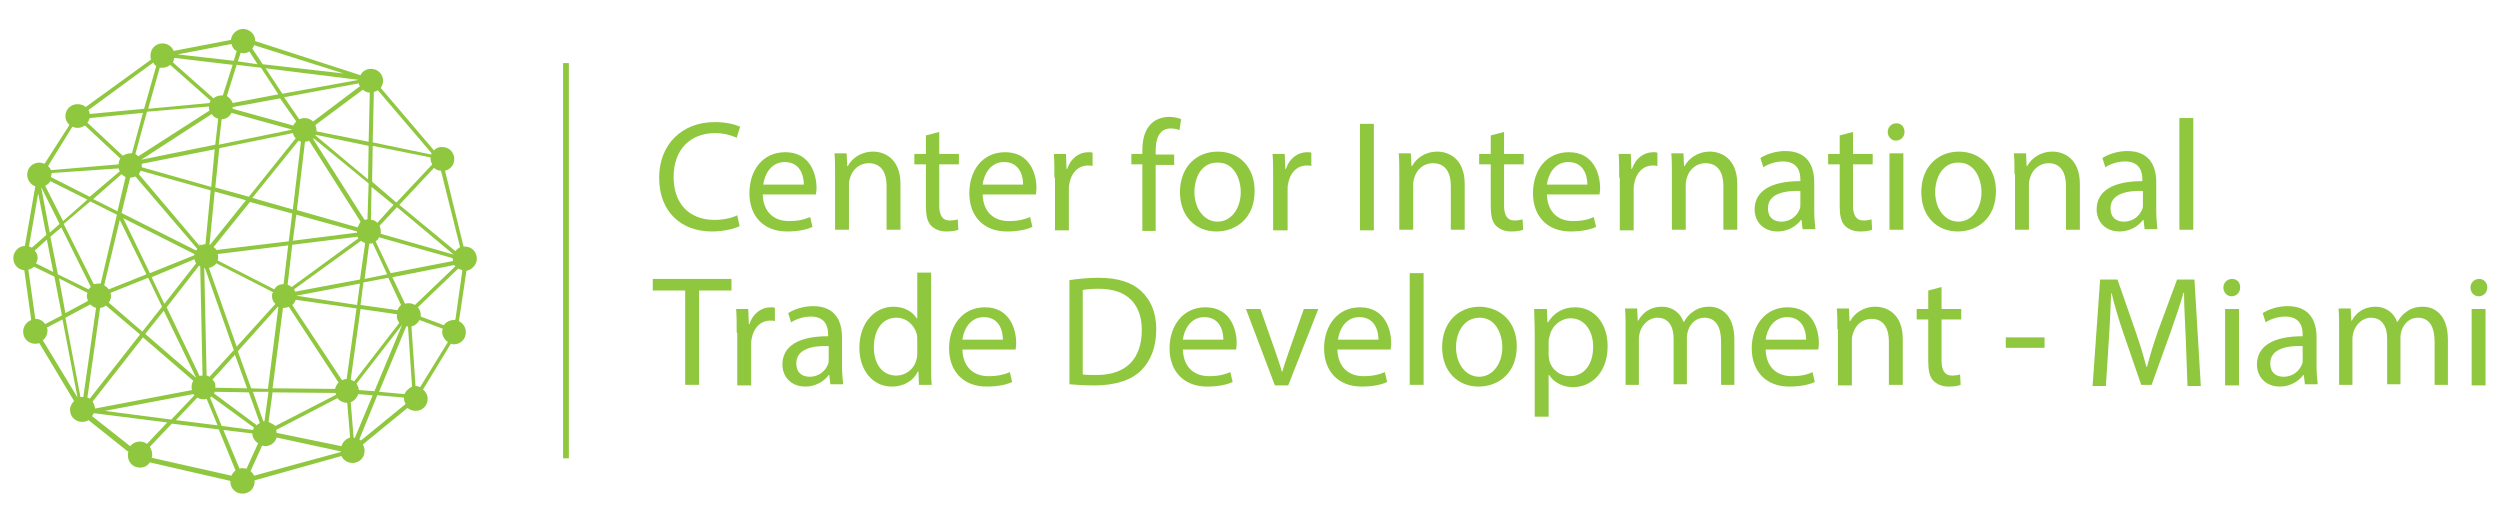 <?xml version="1.0" encoding="UTF-8"?> <!-- Generator: Adobe Illustrator 25.2.1, SVG Export Plug-In . SVG Version: 6.00 Build 0) --> <svg xmlns="http://www.w3.org/2000/svg" xmlns:xlink="http://www.w3.org/1999/xlink" version="1.1" id="Layer_1" x="0px" y="0px" width="432px" height="90px" viewBox="0 0 432 90" style="enable-background:new 0 0 432 90;" xml:space="preserve"> <style type="text/css"> .st0{fill-rule:evenodd;clip-rule:evenodd;fill:#8FC73E;} .st1{fill:#8FC73E;} </style> <g> <path class="st0" d="M82.4,44.7c0-1.2-0.9-2.1-2.1-2.1c-0.1,0-0.1,0-0.2,0l-3.2-13.1c0.9-0.2,1.6-1,1.6-2c0-1.2-0.9-2.1-2.1-2.1 c-0.6,0-1.1,0.2-1.4,0.6l-9.2-10.8c0.2-0.3,0.4-0.8,0.4-1.2c0-1.2-0.9-2.1-2.1-2.1c-0.8,0-1.5,0.4-1.8,1.1L44.1,7.1 c0,0,0-0.1,0-0.1C44.1,5.9,43.1,5,42,5c-1.1,0-2,0.9-2.1,1.9L30,8.8c-0.3-0.8-1.1-1.3-1.9-1.3c-1.2,0-2.1,0.9-2.1,2.1 c0,0.2,0,0.4,0.1,0.7l-11.3,8.2C14.5,18.2,14,18,13.4,18c-1.2,0-2.1,0.9-2.1,2.1c0,0.6,0.3,1.1,0.7,1.5l-4.3,6.7 c-0.3-0.1-0.6-0.2-0.9-0.2c-1.2,0-2.1,0.9-2.1,2.1c0,0.9,0.6,1.7,1.4,2L4.3,42.5c-1.1,0-2,1-2,2.1c0,1.1,0.8,2,1.9,2.1l1.2,8.6 c-0.8,0.3-1.4,1.1-1.4,2c0,1.2,0.9,2.1,2.1,2.1c0.3,0,0.5-0.1,0.7-0.1l6,10c-0.4,0.4-0.7,0.9-0.7,1.5c0,1.2,0.9,2.1,2.1,2.1 c0.4,0,0.8-0.1,1.1-0.3l6.9,5.5c-0.1,0.2-0.1,0.4-0.1,0.6c0,1.2,0.9,2.1,2.1,2.1c0.7,0,1.3-0.3,1.7-0.9l13.9,3.2c0,0,0,0.1,0,0.1 c0,1.2,0.9,2.1,2.1,2.1c1.2,0,2.1-0.9,2.1-2.1c0-0.1,0-0.2,0-0.2l15-4.2c0.3,0.7,1.1,1.2,1.9,1.2c1.2,0,2.1-0.9,2.1-2.1 c0-0.4-0.1-0.7-0.3-1.1l7.7-6.3c0.4,0.3,0.9,0.5,1.4,0.5c1.2,0,2.1-0.9,2.1-2.1c0-0.6-0.3-1.2-0.8-1.6l4.8-7.9 c0.2,0,0.3,0.1,0.5,0.1c1.2,0,2.1-0.9,2.1-2.1c0-0.8-0.5-1.6-1.2-1.9l1.3-8.7C81.6,46.6,82.4,45.7,82.4,44.7z M47.8,74.8 c0-0.2,0-0.3-0.1-0.5l10.6-5.5c0.4,0.5,1,0.8,1.7,0.8c0,0,0,0,0,0l0.5,6c-0.7,0.2-1.3,0.8-1.5,1.5L47.8,74.8z M42,80.9 c-0.2,0-0.4,0-0.6,0.1l-2.8-6.7l5,0.6c0,0.7,0.4,1.3,1,1.7l-2,4.4C42.4,81,42.2,80.9,42,80.9z M20.5,29.1c0,0.2,0.1,0.3,0.2,0.5 L15.5,34l-6.7-3.4c0-0.2,0.1-0.3,0.1-0.5c0-0.1,0-0.1,0-0.2L20.5,29.1z M15.5,20.4l9.2-0.9l-1.9,7c-0.1,0-0.2,0-0.3,0 c-0.5,0-0.9,0.2-1.3,0.4l-6.1-5.7C15.3,21,15.4,20.7,15.5,20.4z M78.3,45.1l-10.8,2.1l-2.6-5.5c0.3-0.2,0.5-0.4,0.6-0.7l12.7,3.6 c0,0,0,0,0,0C78.2,44.8,78.3,45,78.3,45.1z M61.1,75.6l-0.5-6.1c0.6-0.2,1.1-0.8,1.3-1.4l2.5,0.2l-3.1,7.4 C61.3,75.7,61.2,75.7,61.1,75.6z M7.1,32.3l3.2,6.4l-1.7,1.5L7.1,32.3C7.1,32.3,7.1,32.3,7.1,32.3z M7.8,32.1 c0.4-0.2,0.7-0.4,0.9-0.8l6.4,3.2l-4.2,3.7L7.8,32.1z M15.6,34.8l4.6,2.3l-2.8,11.9c-0.1,0-0.2,0-0.4,0c-0.3,0-0.5,0.1-0.8,0.1 l-5.2-10.4L15.6,34.8z M21,30.1c0.2,0.2,0.4,0.3,0.7,0.5l-1.4,5.9l-4.2-2.1L21,30.1z M30.1,10l10.1,1.2l-1.7,5.3 c-0.1,0-0.2,0-0.3,0c-0.5,0-1,0.2-1.3,0.5l-7-6.2C30,10.5,30.1,10.2,30.1,10z M62,14.4c0,0.2,0.1,0.4,0.2,0.5L54.1,21 c-0.4-0.4-0.9-0.6-1.5-0.6c-0.3,0-0.6,0.1-0.9,0.2l-2.6-3.8L62,14.4z M69,55.8l-7.8,10.1c-0.2-0.1-0.4-0.2-0.6-0.3l1.7-12.2 l6.3,0.9c0,0.1,0,0.1,0,0.2C68.5,54.9,68.7,55.4,69,55.8z M47.1,67.1l1.8-13.9c0.1,0,0.1,0,0.2,0c0.3,0,0.6-0.1,0.8-0.2l8.6,13.1 c-0.3,0.3-0.5,0.7-0.6,1.1L47.1,67.1z M45.7,72.8c-0.1,0-0.2,0-0.2,0l-1.8-5.1l2.7,0L45.7,72.8z M43.4,67.1l-2.3-6.4l6.9-7.7 c0,0,0.1,0.1,0.1,0.1l-1.8,14.1L43.4,67.1z M38.3,20.6c0.8,0,1.4-0.5,1.7-1.1l10.5,2.9c0,0,0,0,0,0l-12.7,2.6L38.3,20.6z M62.7,15.5c0.3,0.3,0.8,0.5,1.2,0.5l-0.2,8.5l-9-1.8c0,0,0-0.1,0-0.1c0-0.3-0.1-0.7-0.2-1L62.7,15.5z M24.3,29.5l12.1,3.4 l-0.9,9.3c-0.3,0-0.6,0.1-0.8,0.2L34.5,42l0,0.5L24,30.1C24.1,29.9,24.2,29.8,24.3,29.5z M51.6,24.3c0.1,0.1,0.3,0.1,0.4,0.2 l-1.4,11.7l-7-2L51.6,24.3z M50.5,36.9l-0.6,4.8l-12.5,1.5c-0.1-0.2-0.3-0.4-0.5-0.5l6.3-7.8L50.5,36.9z M61.7,40 c0,0.1,0,0.1,0,0.2l-11.1,1.4l0.6-4.5L61.7,40z M49,49.1c-0.7,0-1.3,0.3-1.6,0.9l-9.8-5c0.1-0.2,0.1-0.4,0.1-0.6 c0-0.2,0-0.3-0.1-0.5l12.2-1.5L49,49.1z M36.3,42.3c0,0-0.1,0-0.1,0l0.9-9.2l5.4,1.5L36.3,42.3z M33.6,44.1l-7.7,3.1l-4.6-9.5 l12.3,6.2C33.6,44,33.6,44,33.6,44.1z M33.6,44.8c0.1,0.2,0.1,0.5,0.3,0.7l-5.5,7l-2.2-4.6L33.6,44.8z M34.4,45.9 c0.1,0.1,0.2,0.1,0.2,0.2L35,64.9c-0.2,0-0.4,0-0.5,0.1l-5.7-11.9L34.4,45.9z M36.2,65.1c-0.2-0.1-0.3-0.2-0.5-0.2l-0.4-18.6 c0,0,0.1,0,0.1,0l5,14.2L36.2,65.1z M36.1,46.3c0.5-0.1,1-0.4,1.3-0.8l9.8,5C47,50.7,47,50.9,47,51.1c0,0.6,0.2,1.1,0.6,1.4 l-6.7,7.4L36.1,46.3z M50.4,49.6c-0.2-0.2-0.5-0.3-0.7-0.4l0.8-6.9l11.3-1.4c0,0.1,0.1,0.2,0.1,0.3L50.4,49.6z M61.8,39.3l-10.5-3 l1.4-11.8c0.3,0,0.5-0.1,0.7-0.2l8.9,14C62.1,38.7,61.9,39,61.8,39.3z M50.6,23c0.1,0.3,0.2,0.6,0.5,0.9l-8.1,10.1l-5.8-1.6 l0.7-6.8L50.6,23z M36.5,32.3l-12-3.4c0-0.1,0-0.2,0-0.3c0-0.1,0-0.2,0-0.3l12.6-2.5L36.5,32.3z M22.5,30.7c0.3,0,0.6-0.1,0.9-0.2 L34.1,43c-0.1,0.1-0.1,0.2-0.2,0.3L21,36.8L22.5,30.7C22.4,30.7,22.5,30.7,22.5,30.7z M20.7,38l4.6,9.4L18.8,50 c-0.2-0.3-0.5-0.5-0.8-0.7L20.7,38z M19.1,50.6l6.5-2.6l2.4,5l-3.4,4.3l-5.8-5c0.2-0.3,0.4-0.8,0.4-1.2 C19.2,51,19.1,50.8,19.1,50.6z M28.3,53.7l5.6,11.6c0,0,0,0,0,0l-8.8-7.6L28.3,53.7z M36.7,65.6l3.9-4.3l2.1,5.8L37.2,67 c0,0,0-0.1,0-0.1C37.3,66.4,37.1,65.9,36.7,65.6z M59.9,65.5c-0.3,0-0.6,0.1-0.8,0.2l-8.6-13c0.3-0.2,0.5-0.6,0.6-0.9l10.5,1.5 L59.9,65.5z M51.2,51.1C51.2,51.1,51.2,51.1,51.2,51.1l11-2.1l-0.5,3.7L51.2,51.1z M51,50.4c0-0.1-0.1-0.2-0.2-0.4l11.6-8.4 c0.2,0.2,0.4,0.3,0.7,0.4l-0.9,6.3L51,50.4z M63.8,42.1c0.2,0,0.4,0,0.6-0.1l2.5,5.4l-3.9,0.8L63.8,42.1z M63.5,37.9 c-0.2,0-0.4,0.1-0.5,0.1l-8.9-14c0,0,0.1-0.1,0.1-0.1l9.5,7.8L63.5,37.9z M54.5,23.4c0,0,0-0.1,0.1-0.1l9.1,1.9l-0.1,5.8L54.5,23.4 z M51.2,21c-0.2,0.2-0.4,0.4-0.5,0.7l-10.5-2.9c0-0.1,0-0.2,0-0.3c0,0,0,0,0,0l8.2-1.5L51.2,21z M37.7,20.5L37.2,25l-12.8,2.6 l12.2-7.9C36.8,20.1,37.2,20.4,37.7,20.5z M17.3,53.2c0.4,0,0.7-0.2,1-0.4l5.9,5l-8.7,11.1c-0.1-0.1-0.3-0.2-0.4-0.2L17.3,53.2z M16,69.4l8.7-11.1l8.7,7.5c-0.2,0.3-0.3,0.7-0.3,1.1c0,0.2,0,0.3,0.1,0.5l-16.8,3.2c0,0,0,0,0-0.1C16.4,70.2,16.2,69.7,16,69.4z M37.1,67.7l5.9,0.1l1.9,5.3c-0.2,0.1-0.4,0.2-0.5,0.4L37,68C37,67.9,37.1,67.8,37.1,67.7z M46.4,72.9l0.7-5.1l10.9,0.1 c0,0.1,0,0.2,0.1,0.3l-10.5,5.4C47.2,73.3,46.8,73.1,46.4,72.9z M62,67.4c0-0.4-0.2-0.8-0.4-1.1l7.9-10.2c0,0,0,0,0,0l-4.8,11.5 L62,67.4z M68.7,53.6l-6.4-0.9l0.5-3.9l4.3-0.8l2.2,4.7C69.1,52.9,68.8,53.2,68.7,53.6z M78.4,44l-12.6-3.6c0-0.1,0-0.3,0-0.4 c0-0.3-0.1-0.7-0.2-1l3-3.2L78.4,44C78.4,44,78.4,44,78.4,44z M65.2,38.5c-0.3-0.3-0.6-0.5-1.1-0.5l0.1-5.7l3.8,3.1L65.2,38.5z M64.3,31.4l0.1-6.2l10,2c0,0.1,0,0.1,0,0.2c0,0.4,0.1,0.7,0.3,1L68.5,35L64.3,31.4z M74.5,26.7l-10.1-2.1l0.2-8.7 c0.3-0.1,0.5-0.2,0.7-0.3l9.3,10.9C74.5,26.6,74.5,26.6,74.5,26.7z M62,13.8l-13.2,2.4l-2.9-4.4L62,13.8C62,13.7,62,13.7,62,13.8z M48.1,16.3l-7.9,1.5c-0.2-0.5-0.5-0.9-1-1.2l1.7-5.4l4.2,0.5L48.1,16.3z M41.1,10.6l0.5-1.5c0.1,0,0.3,0.1,0.4,0.1 c0.4,0,0.8-0.1,1.1-0.3l1.4,2.2L41.1,10.6z M40.9,8.8l-0.5,1.7l-9.7-1.1L40,7.6C40.1,8.1,40.4,8.6,40.9,8.8z M28.1,11.7 c0.5,0,1-0.2,1.3-0.5l7,6.2c-0.1,0.1-0.1,0.2-0.2,0.4l-10.6,1l2-7.1C27.7,11.7,27.9,11.7,28.1,11.7z M36.1,18.4 C36.1,18.5,36.1,18.5,36.1,18.4c0,0.3,0,0.5,0.1,0.7l-12.3,7.9c-0.2-0.1-0.3-0.3-0.5-0.4l2-7.3L36.1,18.4z M8,40.6l-2.5,2.2 c-0.2-0.1-0.3-0.2-0.5-0.2l1.6-9.2L8,40.6z M6,43.3l2.1-1.9L9.2,47l-3-1.5c0.2-0.3,0.3-0.6,0.3-1C6.5,44.1,6.3,43.6,6,43.3z M8.7,40.9l1.9-1.6l5.1,10.3c-0.2,0.1-0.3,0.3-0.4,0.4L10,47.4L8.7,40.9z M15.1,50.6c0,0.2-0.1,0.3-0.1,0.5c0,0.3,0.1,0.6,0.2,0.9 l-3.9,2.1l-1.1-6L15.1,50.6z M15.6,52.6c0.3,0.3,0.6,0.5,1,0.6l-2.2,15.4c-0.1,0-0.1,0-0.2,0c-0.1,0-0.2,0-0.3,0l-2.6-13.7 L15.6,52.6z M33.4,68.1c0,0.1,0.1,0.1,0.2,0.2l-4,4.2L18.1,71L33.4,68.1z M34.1,68.7c0.3,0.2,0.7,0.3,1.1,0.3c0.2,0,0.3,0,0.5-0.1 l1.9,4.6l-7.2-0.9L34.1,68.7z M36.3,68.7c0.1-0.1,0.2-0.1,0.2-0.2l7.4,5.4c-0.1,0.1-0.1,0.3-0.2,0.4l-5.4-0.7L36.3,68.7z M62.1,75.9l3.1-7.6l4.6,0.4c0,0,0,0,0,0.1c0,0.4,0.1,0.7,0.3,1l-7.7,6.3C62.3,76.1,62.2,76,62.1,75.9z M69.9,68.1l-4.4-0.4 l4.7-11.3c0.1,0,0.2,0,0.3,0l0.7,10.4C70.6,67.1,70.1,67.6,69.9,68.1z M71.7,52.7c-0.3-0.2-0.7-0.3-1.1-0.3c-0.2,0-0.4,0-0.6,0.1 l-2.2-4.6l10.7-2.1c0.1,0.1,0.1,0.2,0.2,0.2L71.7,52.7z M78.7,43.4l-9.7-8l6-6.4c0.3,0.3,0.7,0.5,1.2,0.5l3.3,13.2 C79.2,42.9,78.9,43.1,78.7,43.4z M59.4,12.7l-14-1.6l-1.8-2.7c0.1-0.2,0.3-0.4,0.3-0.6L59.4,12.7z M27,11.4l-2.1,7.4l-9.4,0.9 c0-0.2-0.1-0.5-0.2-0.7l11.2-8.2C26.6,11.1,26.8,11.3,27,11.4z M12.5,21.9c0.3,0.1,0.6,0.2,0.9,0.2c0.5,0,0.9-0.2,1.3-0.4l6.1,5.7 c-0.2,0.3-0.3,0.6-0.3,1L8.8,29.4c-0.1-0.3-0.3-0.5-0.5-0.7L12.5,21.9z M4.9,46.6c0.4-0.1,0.7-0.3,1-0.5l3.5,1.7l1.3,6.7L7.8,56 c-0.4-0.6-1-0.9-1.7-0.9c0,0,0,0,0,0L4.9,46.6z M8.2,57.1c0-0.2,0-0.4-0.1-0.5l2.7-1.4l2.6,13.5l-6-9.9C7.9,58.4,8.2,57.8,8.2,57.1 z M15.9,71.9c0.1-0.1,0.2-0.3,0.3-0.5l12.7,1.6l-3.5,3.7c-0.3-0.2-0.7-0.4-1.2-0.4c-0.7,0-1.3,0.3-1.7,0.8L15.9,71.9z M26.2,79.1 c0.1-0.2,0.1-0.4,0.1-0.6c0-0.5-0.2-0.9-0.4-1.3l3.8-4l8.1,1l2.9,7.1c-0.3,0.2-0.6,0.6-0.7,0.9L26.2,79.1z M43.9,82.2 c-0.1-0.3-0.4-0.6-0.6-0.8l2-4.4c0.2,0,0.3,0.1,0.5,0.1c1,0,1.8-0.7,2-1.5l11.1,2.4c0,0,0,0.1,0,0.1L43.9,82.2z M72.6,66.9 c-0.2-0.1-0.5-0.2-0.8-0.2c0,0,0,0,0,0l-0.7-10.3c0.6-0.1,1.1-0.6,1.4-1.1l4,1.5c0,0.2-0.1,0.3-0.1,0.5c0,0.7,0.4,1.4,1,1.8 L72.6,66.9z M78.4,55.3c-0.7,0-1.4,0.4-1.7,0.9l-4-1.5c0-0.1,0-0.2,0-0.3c0-0.5-0.2-1-0.5-1.3l7-6.7c0.2,0.1,0.4,0.2,0.7,0.3 l-1.2,8.5C78.6,55.3,78.5,55.3,78.4,55.3z"></path> <rect x="97.3" y="10.9" class="st1" width="1" height="68.3"></rect> <g> <path class="st1" d="M127.8,39.1c-0.9,0.4-2.6,0.9-4.8,0.9c-5.2,0-9.1-3.3-9.1-9.3c0-5.7,3.9-9.6,9.6-9.6c2.3,0,3.7,0.5,4.4,0.8 l-0.6,1.9c-0.9-0.4-2.2-0.8-3.7-0.8c-4.3,0-7.2,2.8-7.2,7.6c0,4.5,2.6,7.4,7.1,7.4c1.4,0,2.9-0.3,3.9-0.8L127.8,39.1z"></path> <path class="st1" d="M131.8,33.6c0.1,3.2,2.1,4.6,4.5,4.6c1.7,0,2.8-0.3,3.7-0.7l0.4,1.7c-0.8,0.4-2.3,0.8-4.4,0.8 c-4.1,0-6.5-2.7-6.5-6.6c0-4,2.3-7.1,6.2-7.1c4.3,0,5.4,3.8,5.4,6.2c0,0.5-0.1,0.9-0.1,1.1H131.8z M138.9,31.9 c0-1.5-0.6-3.9-3.3-3.9c-2.4,0-3.5,2.2-3.7,3.9H138.9z"></path> <path class="st1" d="M144.3,30.1c0-1.4,0-2.5-0.1-3.6h2.1l0.1,2.2h0.1c0.7-1.3,2.2-2.5,4.4-2.5c1.8,0,4.7,1.1,4.7,5.6v7.9h-2.4 v-7.6c0-2.1-0.8-3.9-3.1-3.9c-1.6,0-2.8,1.1-3.2,2.5c-0.1,0.3-0.2,0.7-0.2,1.1v7.9h-2.4V30.1z"></path> <path class="st1" d="M162.3,22.8v3.8h3.4v1.8h-3.4v7.1c0,1.6,0.5,2.6,1.8,2.6c0.6,0,1.1-0.1,1.4-0.2l0.1,1.8 c-0.5,0.2-1.2,0.3-2.1,0.3c-1.1,0-2-0.4-2.6-1c-0.7-0.7-0.9-1.9-0.9-3.4v-7.2h-2v-1.8h2v-3.2L162.3,22.8z"></path> <path class="st1" d="M169.8,33.6c0.1,3.2,2.1,4.6,4.5,4.6c1.7,0,2.8-0.3,3.7-0.7l0.4,1.7c-0.8,0.4-2.3,0.8-4.4,0.8 c-4.1,0-6.5-2.7-6.5-6.6c0-4,2.3-7.1,6.2-7.1c4.3,0,5.4,3.8,5.4,6.2c0,0.5-0.1,0.9-0.1,1.1H169.8z M176.8,31.9 c0-1.5-0.6-3.9-3.3-3.9c-2.4,0-3.5,2.2-3.7,3.9H176.8z"></path> <path class="st1" d="M182.2,30.7c0-1.6,0-2.9-0.1-4.1h2.1l0.1,2.6h0.1c0.6-1.8,2-2.9,3.7-2.9c0.3,0,0.5,0,0.7,0.1v2.3 c-0.2-0.1-0.5-0.1-0.8-0.1c-1.7,0-2.9,1.3-3.2,3.1c-0.1,0.3-0.1,0.7-0.1,1.1v7h-2.4V30.7z"></path> <path class="st1" d="M197.4,39.7V28.4h-1.9v-1.8h1.9v-0.6c0-1.9,0.4-3.5,1.5-4.6c0.9-0.9,2.1-1.2,3.2-1.2c0.8,0,1.6,0.2,2,0.4 l-0.3,1.9c-0.4-0.2-0.8-0.3-1.5-0.3c-2,0-2.6,1.8-2.6,3.8v0.7h3.2v1.8h-3.2v11.4H197.4z"></path> <path class="st1" d="M216.8,33c0,4.9-3.4,7-6.6,7c-3.6,0-6.3-2.6-6.3-6.8c0-4.4,2.9-7,6.5-7C214.3,26.2,216.8,29,216.8,33z M206.4,33.2c0,2.9,1.7,5.1,4,5.1c2.3,0,4-2.2,4-5.1c0-2.2-1.1-5.1-3.9-5.1C207.6,28,206.4,30.7,206.4,33.2z"></path> <path class="st1" d="M220,30.7c0-1.6,0-2.9-0.1-4.1h2.1l0.1,2.6h0.1c0.6-1.8,2-2.9,3.7-2.9c0.3,0,0.5,0,0.7,0.1v2.3 c-0.2-0.1-0.5-0.1-0.8-0.1c-1.7,0-2.9,1.3-3.2,3.1c-0.1,0.3-0.1,0.7-0.1,1.1v7H220V30.7z"></path> <path class="st1" d="M237.4,21.4v18.4H235V21.4H237.4z"></path> <path class="st1" d="M241.8,30.1c0-1.4,0-2.5-0.1-3.6h2.1l0.1,2.2h0.1c0.7-1.3,2.2-2.5,4.4-2.5c1.8,0,4.7,1.1,4.7,5.6v7.9h-2.4 v-7.6c0-2.1-0.8-3.9-3.1-3.9c-1.6,0-2.8,1.1-3.2,2.5c-0.1,0.3-0.2,0.7-0.2,1.1v7.9h-2.4V30.1z"></path> <path class="st1" d="M259.9,22.8v3.8h3.4v1.8h-3.4v7.1c0,1.6,0.5,2.6,1.8,2.6c0.6,0,1.1-0.1,1.4-0.2l0.1,1.8 c-0.5,0.2-1.2,0.3-2.1,0.3c-1.1,0-2-0.4-2.6-1c-0.7-0.7-0.9-1.9-0.9-3.4v-7.2h-2v-1.8h2v-3.2L259.9,22.8z"></path> <path class="st1" d="M267.3,33.6c0.1,3.2,2.1,4.6,4.5,4.6c1.7,0,2.8-0.3,3.6-0.7l0.4,1.7c-0.8,0.4-2.3,0.8-4.4,0.8 c-4.1,0-6.5-2.7-6.5-6.6c0-4,2.3-7.1,6.2-7.1c4.3,0,5.4,3.8,5.4,6.2c0,0.5-0.1,0.9-0.1,1.1H267.3z M274.3,31.9 c0-1.5-0.6-3.9-3.3-3.9c-2.4,0-3.5,2.2-3.7,3.9H274.3z"></path> <path class="st1" d="M279.8,30.7c0-1.6,0-2.9-0.1-4.1h2.1l0.1,2.6h0.1c0.6-1.8,2-2.9,3.7-2.9c0.3,0,0.5,0,0.7,0.1v2.3 c-0.2-0.1-0.5-0.1-0.8-0.1c-1.7,0-2.9,1.3-3.2,3.1c-0.1,0.3-0.1,0.7-0.1,1.1v7h-2.4V30.7z"></path> <path class="st1" d="M288.9,30.1c0-1.4,0-2.5-0.1-3.6h2.1l0.1,2.2h0.1c0.7-1.3,2.2-2.5,4.4-2.5c1.8,0,4.7,1.1,4.7,5.6v7.9h-2.4 v-7.6c0-2.1-0.8-3.9-3.1-3.9c-1.6,0-2.8,1.1-3.2,2.5c-0.1,0.3-0.2,0.7-0.2,1.1v7.9h-2.4V30.1z"></path> <path class="st1" d="M311.5,39.7l-0.2-1.7h-0.1c-0.7,1-2.2,2-4,2c-2.7,0-4-1.9-4-3.8c0-3.2,2.8-4.9,7.9-4.9v-0.3 c0-1.1-0.3-3.1-3-3.1c-1.2,0-2.5,0.4-3.4,1l-0.5-1.6c1.1-0.7,2.7-1.2,4.3-1.2c4,0,5,2.8,5,5.4v4.9c0,1.1,0.1,2.3,0.2,3.2H311.5z M311.1,33c-2.6-0.1-5.6,0.4-5.6,3c0,1.6,1,2.3,2.3,2.3c1.7,0,2.8-1.1,3.2-2.2c0.1-0.2,0.1-0.5,0.1-0.8V33z"></path> <path class="st1" d="M320.2,22.8v3.8h3.4v1.8h-3.4v7.1c0,1.6,0.5,2.6,1.8,2.6c0.6,0,1.1-0.1,1.4-0.2l0.1,1.8 c-0.5,0.2-1.2,0.3-2.1,0.3c-1.1,0-2-0.4-2.6-1c-0.7-0.7-0.9-1.9-0.9-3.4v-7.2h-2v-1.8h2v-3.2L320.2,22.8z"></path> <path class="st1" d="M329.1,22.8c0,0.8-0.6,1.5-1.5,1.5c-0.8,0-1.4-0.7-1.4-1.5c0-0.8,0.6-1.5,1.5-1.5 C328.6,21.3,329.1,22,329.1,22.8z M326.5,39.7V26.5h2.4v13.2H326.5z"></path> <path class="st1" d="M344.9,33c0,4.9-3.4,7-6.6,7c-3.6,0-6.3-2.6-6.3-6.8c0-4.4,2.9-7,6.5-7C342.3,26.2,344.9,29,344.9,33z M334.4,33.2c0,2.9,1.7,5.1,4,5.1c2.3,0,4-2.2,4-5.1c0-2.2-1.1-5.1-3.9-5.1C335.7,28,334.4,30.7,334.4,33.2z"></path> <path class="st1" d="M348.1,30.1c0-1.4,0-2.5-0.1-3.6h2.1l0.1,2.2h0.1c0.7-1.3,2.2-2.5,4.4-2.5c1.8,0,4.7,1.1,4.7,5.6v7.9h-2.4 v-7.6c0-2.1-0.8-3.9-3-3.9c-1.6,0-2.8,1.1-3.2,2.5c-0.1,0.3-0.2,0.7-0.2,1.1v7.9h-2.4V30.1z"></path> <path class="st1" d="M370.6,39.7l-0.2-1.7h-0.1c-0.7,1-2.2,2-4,2c-2.7,0-4-1.9-4-3.8c0-3.2,2.8-4.9,7.9-4.9v-0.3 c0-1.1-0.3-3.1-3-3.1c-1.2,0-2.5,0.4-3.4,1l-0.5-1.6c1.1-0.7,2.7-1.2,4.3-1.2c4,0,5,2.8,5,5.4v4.9c0,1.1,0.1,2.3,0.2,3.2H370.6z M370.3,33c-2.6-0.1-5.6,0.4-5.6,3c0,1.6,1,2.3,2.3,2.3c1.7,0,2.8-1.1,3.2-2.2c0.1-0.2,0.1-0.5,0.1-0.8V33z"></path> <path class="st1" d="M376.6,20.4h2.4v19.3h-2.4V20.4z"></path> <path class="st1" d="M118.4,50.2h-5.6v-2h13.6v2h-5.6v16.3h-2.4V50.2z"></path> <path class="st1" d="M127.3,57.5c0-1.6,0-2.9-0.1-4.1h2.1l0.1,2.6h0.1c0.6-1.8,2-2.9,3.7-2.9c0.3,0,0.5,0,0.7,0.1v2.3 c-0.2-0.1-0.5-0.1-0.8-0.1c-1.7,0-2.9,1.3-3.2,3.1c-0.1,0.3-0.1,0.7-0.1,1.1v7h-2.4V57.5z"></path> <path class="st1" d="M143.5,66.5l-0.2-1.7h-0.1c-0.7,1-2.2,2-4,2c-2.7,0-4-1.9-4-3.8c0-3.2,2.8-4.9,7.9-4.9v-0.3 c0-1.1-0.3-3.1-3-3.1c-1.2,0-2.5,0.4-3.4,1l-0.5-1.6c1.1-0.7,2.7-1.2,4.3-1.2c4,0,5,2.8,5,5.4v4.9c0,1.1,0.1,2.3,0.2,3.2H143.5z M143.2,59.8c-2.6-0.1-5.6,0.4-5.6,3c0,1.6,1,2.3,2.3,2.3c1.7,0,2.8-1.1,3.2-2.2c0.1-0.2,0.1-0.5,0.1-0.8V59.8z"></path> <path class="st1" d="M160.9,47.2v15.9c0,1.2,0,2.5,0.1,3.4h-2.2l-0.1-2.3h-0.1c-0.7,1.5-2.3,2.6-4.5,2.6c-3.2,0-5.6-2.7-5.6-6.7 c0-4.4,2.7-7.1,5.9-7.1c2,0,3.4,1,4,2h0.1v-7.9H160.9z M158.5,58.7c0-0.3,0-0.7-0.1-1c-0.4-1.5-1.7-2.8-3.5-2.8 c-2.5,0-3.9,2.2-3.9,5.1c0,2.7,1.3,4.9,3.9,4.9c1.6,0,3.1-1.1,3.5-2.9c0.1-0.3,0.1-0.7,0.1-1V58.7z"></path> <path class="st1" d="M166.3,60.4c0.1,3.2,2.1,4.6,4.5,4.6c1.7,0,2.8-0.3,3.7-0.7l0.4,1.7c-0.8,0.4-2.3,0.8-4.4,0.8 c-4.1,0-6.5-2.7-6.5-6.6s2.3-7.1,6.2-7.1c4.3,0,5.4,3.8,5.4,6.2c0,0.5-0.1,0.9-0.1,1.1H166.3z M173.3,58.7c0-1.5-0.6-3.9-3.3-3.9 c-2.4,0-3.5,2.2-3.7,3.9H173.3z"></path> <path class="st1" d="M184.8,48.4c1.4-0.2,3.2-0.4,5-0.4c3.4,0,5.8,0.8,7.4,2.3c1.6,1.5,2.6,3.6,2.6,6.6c0,3-0.9,5.4-2.6,7.1 c-1.7,1.7-4.5,2.6-8.1,2.6c-1.7,0-3.1-0.1-4.3-0.2V48.4z M187.1,64.7c0.6,0.1,1.5,0.1,2.4,0.1c5.1,0,7.8-2.8,7.8-7.8 c0-4.3-2.4-7.1-7.4-7.1c-1.2,0-2.2,0.1-2.8,0.2V64.7z"></path> <path class="st1" d="M204.4,60.4c0.1,3.2,2.1,4.6,4.5,4.6c1.7,0,2.8-0.3,3.7-0.7L213,66c-0.8,0.4-2.3,0.8-4.4,0.8 c-4.1,0-6.5-2.7-6.5-6.6s2.3-7.1,6.2-7.1c4.3,0,5.4,3.8,5.4,6.2c0,0.5-0.1,0.9-0.1,1.1H204.4z M211.4,58.7c0-1.5-0.6-3.9-3.3-3.9 c-2.4,0-3.5,2.2-3.7,3.9H211.4z"></path> <path class="st1" d="M217.8,53.4l2.6,7.4c0.4,1.2,0.8,2.3,1.1,3.4h0.1c0.3-1.1,0.7-2.2,1.1-3.4l2.6-7.4h2.5l-5.2,13.2h-2.3 l-5-13.2H217.8z"></path> <path class="st1" d="M231.1,60.4c0.1,3.2,2.1,4.6,4.5,4.6c1.7,0,2.8-0.3,3.7-0.7l0.4,1.7c-0.8,0.4-2.3,0.8-4.4,0.8 c-4.1,0-6.5-2.7-6.5-6.6s2.3-7.1,6.2-7.1c4.3,0,5.4,3.8,5.4,6.2c0,0.5-0.1,0.9-0.1,1.1H231.1z M238.2,58.7c0-1.5-0.6-3.9-3.3-3.9 c-2.4,0-3.5,2.2-3.7,3.9H238.2z"></path> <path class="st1" d="M243.6,47.2h2.4v19.3h-2.4V47.2z"></path> <path class="st1" d="M262.1,59.8c0,4.9-3.4,7-6.6,7c-3.6,0-6.3-2.6-6.3-6.8c0-4.4,2.9-7,6.5-7C259.5,53.1,262.1,55.8,262.1,59.8z M251.6,60c0,2.9,1.7,5.1,4,5.1c2.3,0,4-2.2,4-5.1c0-2.2-1.1-5.1-3.9-5.1S251.6,57.5,251.6,60z"></path> <path class="st1" d="M265.2,57.7c0-1.7-0.1-3.1-0.1-4.3h2.2l0.1,2.3h0.1c1-1.6,2.5-2.6,4.7-2.6c3.2,0,5.6,2.7,5.6,6.7 c0,4.7-2.9,7.1-6,7.1c-1.7,0-3.3-0.8-4.1-2.1h-0.1v7.2h-2.4V57.7z M267.6,61.2c0,0.4,0.1,0.7,0.1,1c0.4,1.7,1.9,2.8,3.6,2.8 c2.5,0,4-2.1,4-5.1c0-2.6-1.4-4.9-3.9-4.9c-1.6,0-3.2,1.2-3.6,3c-0.1,0.3-0.2,0.7-0.2,1V61.2z"></path> <path class="st1" d="M280.9,56.9c0-1.4,0-2.5-0.1-3.6h2.1l0.1,2.1h0.1c0.7-1.3,2-2.4,4.1-2.4c1.8,0,3.2,1.1,3.7,2.6h0.1 c0.4-0.7,0.9-1.3,1.5-1.7c0.8-0.6,1.7-0.9,2.9-0.9c1.7,0,4.3,1.1,4.3,5.7v7.8h-2.3v-7.5c0-2.5-0.9-4.1-2.9-4.1 c-1.4,0-2.4,1-2.8,2.2c-0.1,0.3-0.2,0.8-0.2,1.2v8.1h-2.3v-7.9c0-2.1-0.9-3.6-2.8-3.6c-1.5,0-2.6,1.2-3,2.4 c-0.1,0.4-0.2,0.8-0.2,1.2v8h-2.3V56.9z"></path> <path class="st1" d="M305.1,60.4c0.1,3.2,2.1,4.6,4.5,4.6c1.7,0,2.8-0.3,3.6-0.7l0.4,1.7c-0.8,0.4-2.3,0.8-4.4,0.8 c-4.1,0-6.5-2.7-6.5-6.6s2.3-7.1,6.2-7.1c4.3,0,5.4,3.8,5.4,6.2c0,0.5-0.1,0.9-0.1,1.1H305.1z M312.1,58.7c0-1.5-0.6-3.9-3.3-3.9 c-2.4,0-3.5,2.2-3.7,3.9H312.1z"></path> <path class="st1" d="M317.5,56.9c0-1.4,0-2.5-0.1-3.6h2.1l0.1,2.2h0.1c0.7-1.3,2.2-2.5,4.4-2.5c1.8,0,4.7,1.1,4.7,5.6v7.9h-2.4V59 c0-2.1-0.8-3.9-3-3.9c-1.6,0-2.8,1.1-3.2,2.5c-0.1,0.3-0.2,0.7-0.2,1.1v7.9h-2.4V56.9z"></path> <path class="st1" d="M335.5,49.6v3.8h3.4v1.8h-3.4v7.1c0,1.6,0.5,2.6,1.8,2.6c0.6,0,1.1-0.1,1.4-0.2l0.1,1.8 c-0.5,0.2-1.2,0.3-2.1,0.3c-1.1,0-2-0.4-2.6-1c-0.7-0.7-0.9-1.9-0.9-3.4v-7.2h-2v-1.8h2v-3.2L335.5,49.6z"></path> <path class="st1" d="M353.3,58.3v1.8h-6.7v-1.8H353.3z"></path> <path class="st1" d="M377.7,58.5c-0.1-2.6-0.3-5.6-0.3-7.9h-0.1c-0.6,2.2-1.4,4.4-2.3,7l-3.2,8.9H370l-3-8.7 c-0.9-2.6-1.6-5-2.1-7.1h-0.1c-0.1,2.3-0.2,5.4-0.4,8.1l-0.5,7.9h-2.3l1.3-18.4h3l3.1,8.9c0.8,2.3,1.4,4.3,1.9,6.2h0.1 c0.5-1.9,1.1-3.9,1.9-6.2l3.3-8.9h3l1.1,18.4h-2.3L377.7,58.5z"></path> <path class="st1" d="M387.1,49.7c0,0.8-0.6,1.5-1.5,1.5c-0.8,0-1.4-0.7-1.4-1.5c0-0.8,0.6-1.5,1.5-1.5 C386.6,48.2,387.1,48.8,387.1,49.7z M384.5,66.5V53.4h2.4v13.2H384.5z"></path> <path class="st1" d="M398.3,66.5l-0.2-1.7H398c-0.7,1-2.2,2-4,2c-2.7,0-4-1.9-4-3.8c0-3.2,2.8-4.9,7.9-4.9v-0.3 c0-1.1-0.3-3.1-3-3.1c-1.2,0-2.5,0.4-3.4,1l-0.5-1.6c1.1-0.7,2.7-1.2,4.3-1.2c4,0,5,2.8,5,5.4v4.9c0,1.1,0.1,2.3,0.2,3.2H398.3z M397.9,59.8c-2.6-0.1-5.6,0.4-5.6,3c0,1.6,1,2.3,2.3,2.3c1.7,0,2.8-1.1,3.2-2.2c0.1-0.2,0.1-0.5,0.1-0.8V59.8z"></path> <path class="st1" d="M404.2,56.9c0-1.4,0-2.5-0.1-3.6h2.1l0.1,2.1h0.1c0.7-1.3,2-2.4,4.1-2.4c1.8,0,3.2,1.1,3.7,2.6h0.1 c0.4-0.7,0.9-1.3,1.5-1.7c0.8-0.6,1.7-0.9,2.9-0.9c1.7,0,4.3,1.1,4.3,5.7v7.8h-2.3v-7.5c0-2.5-0.9-4.1-2.9-4.1 c-1.4,0-2.4,1-2.8,2.2c-0.1,0.3-0.2,0.8-0.2,1.2v8.1h-2.3v-7.9c0-2.1-0.9-3.6-2.8-3.6c-1.5,0-2.6,1.2-3,2.4 c-0.1,0.4-0.2,0.8-0.2,1.2v8h-2.3V56.9z"></path> <path class="st1" d="M429.8,49.7c0,0.8-0.6,1.5-1.5,1.5c-0.8,0-1.4-0.7-1.4-1.5c0-0.8,0.6-1.5,1.5-1.5 C429.2,48.2,429.8,48.8,429.8,49.7z M427.1,66.5V53.4h2.4v13.2H427.1z"></path> </g> </g> </svg> 
